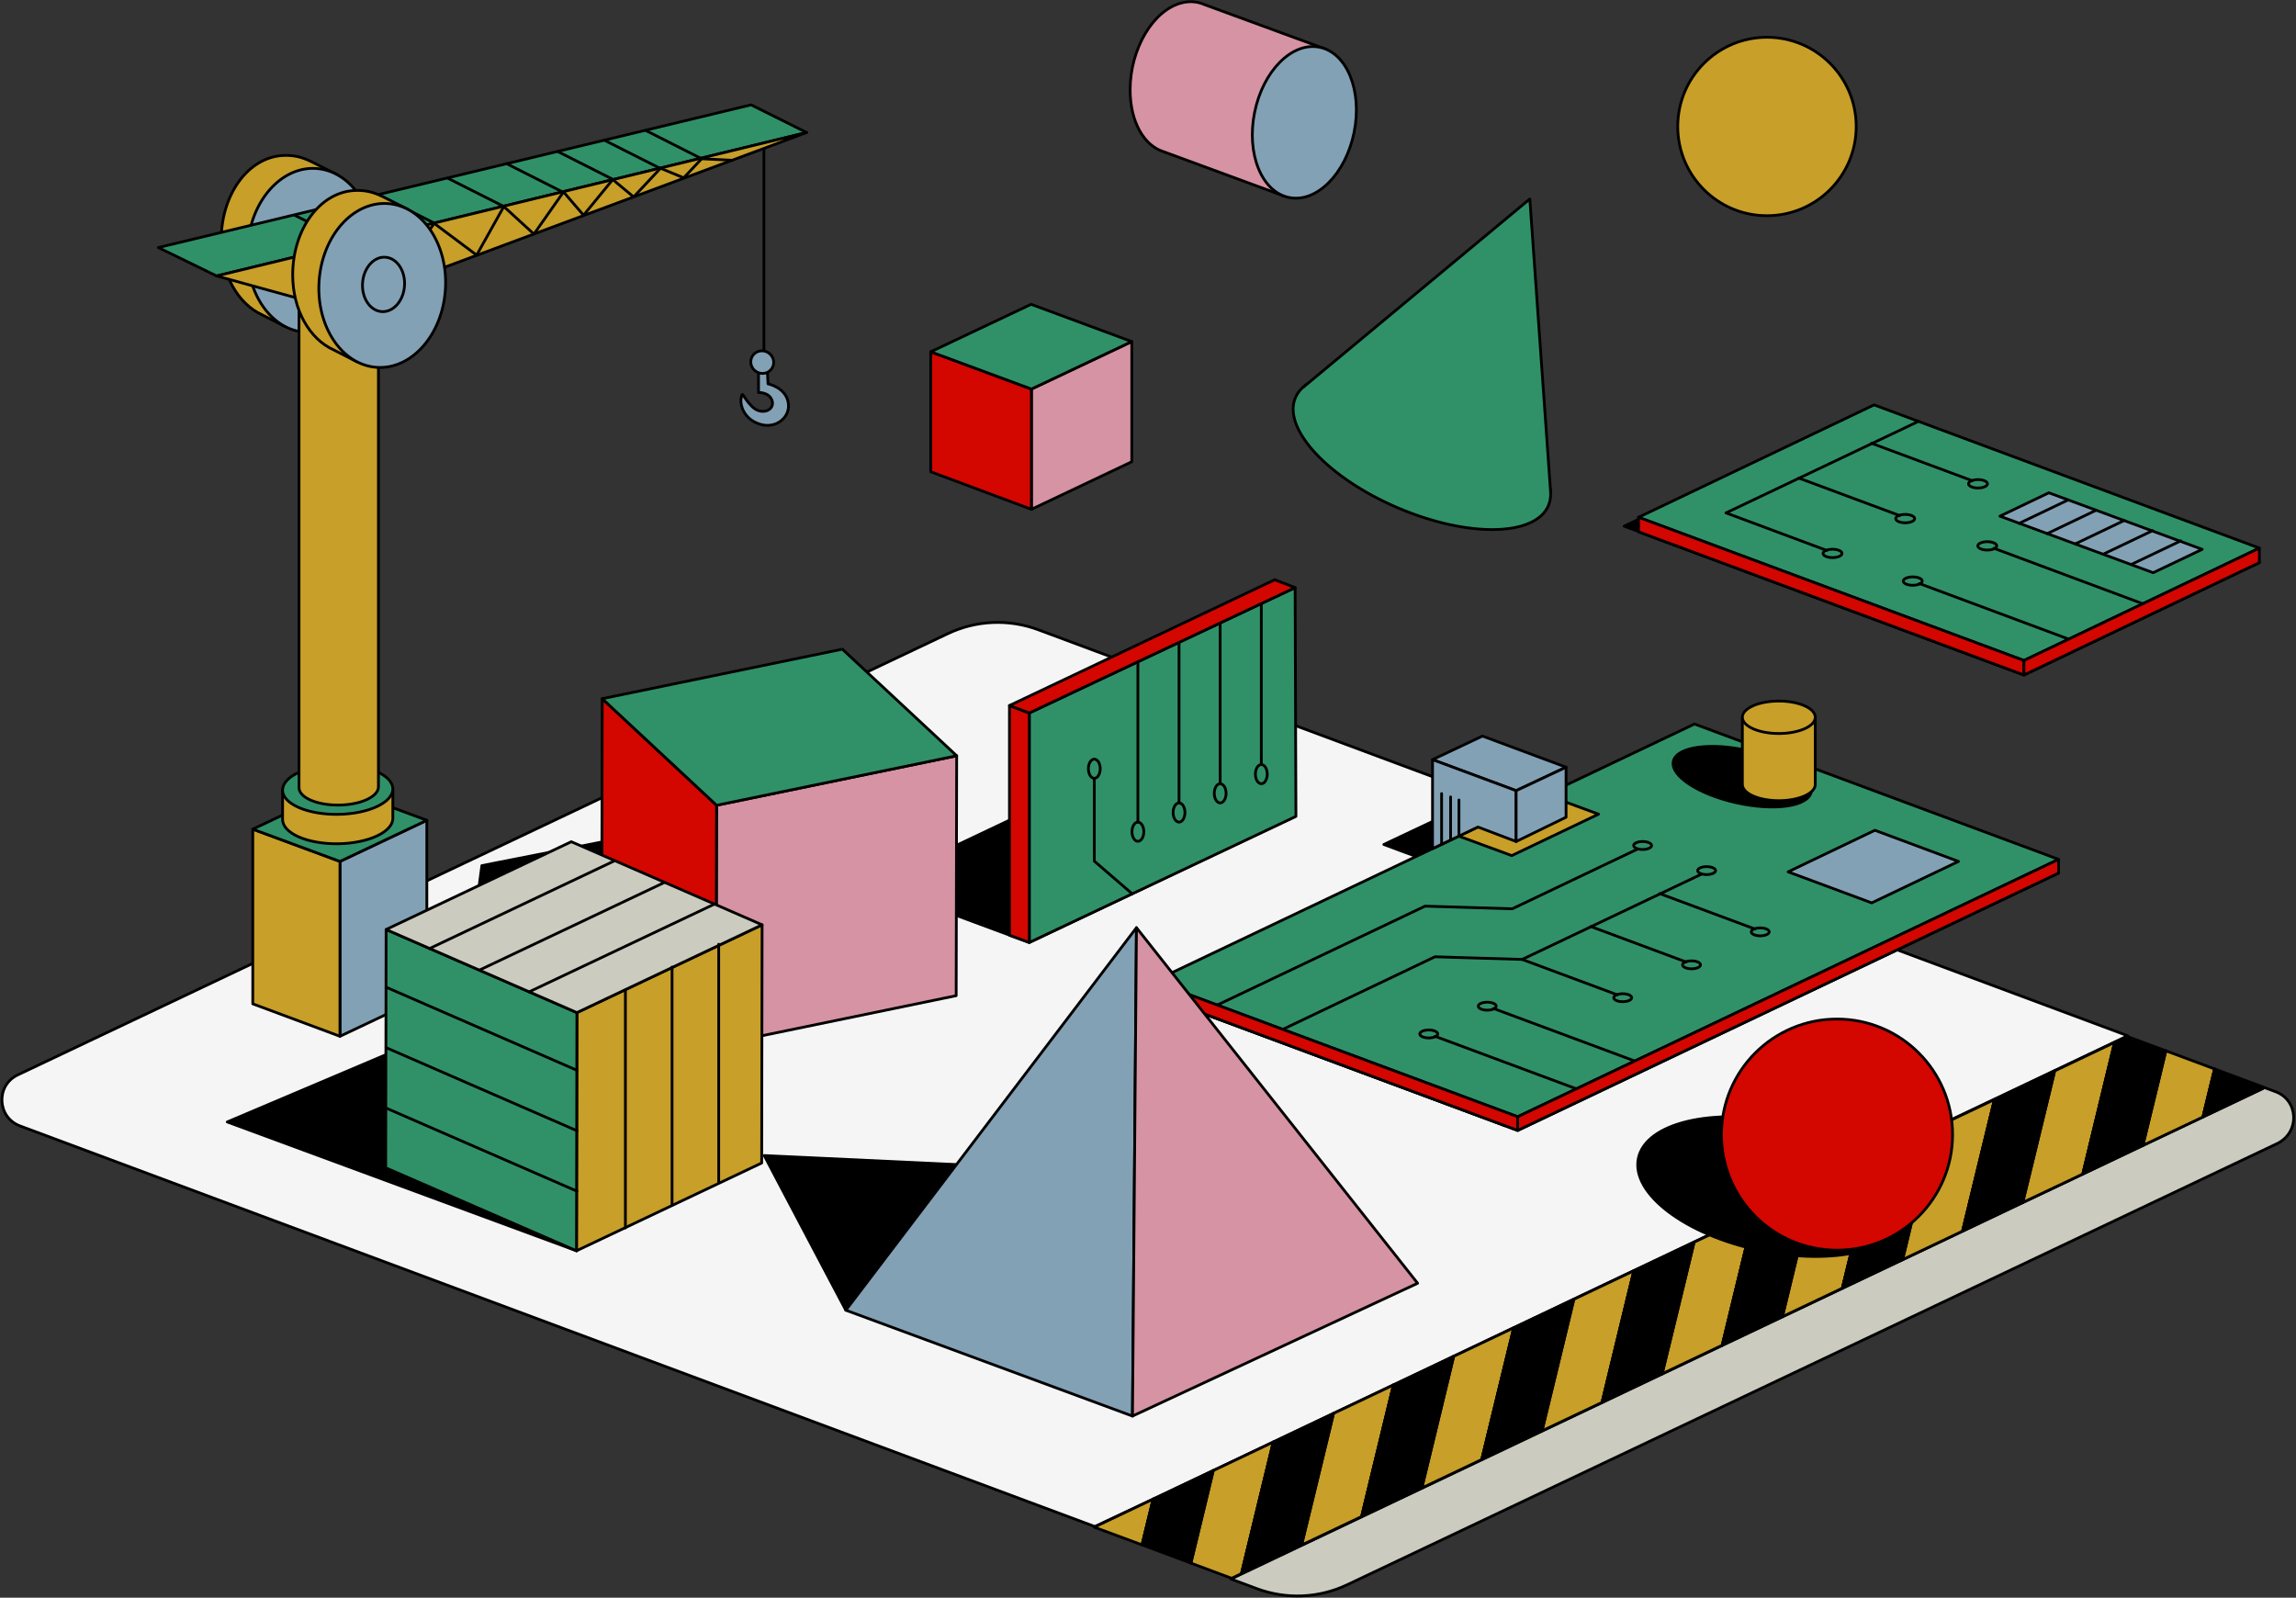 <?xml version="1.0" encoding="UTF-8"?>
<svg width="2249px" height="1565px" viewBox="0 0 2249 1565" version="1.1" xmlns="http://www.w3.org/2000/svg" xmlns:xlink="http://www.w3.org/1999/xlink">
    <rect x="0" y="0" width="2249" height="1565" fill="#333333" stroke="none"/>
    <!-- Generator: Sketch 63.1 (92452) - https://sketch.com -->
    <title>9 - Construction, Building, Blocks</title>
    <desc>Created with Sketch.</desc>
    <g id="isotopia-design" stroke="none" stroke-width="1" fill="none" fill-rule="evenodd" stroke-linecap="round" stroke-linejoin="round">
        <g id="9---Construction,-Building,-Blocks" transform="translate(1, 1)" stroke="#000000">
            <g id="Group" transform="translate(0, 608)" fill-rule="nonzero" stroke-width="2.7">
                <path d="M1128.6,859.4 L1187.5,831.4 L1187.5,831.4 L1246.4,803.4 L1246.4,803.4 L1305.3,775.4 L1305.3,775.4 L1364.2,747.4 L1364.2,747.4 L1423.1,719.4 L1423.1,719.4 L1482,691.4 L1482,691.4 L1540.9,663.4 L1540.9,663.4 L1599.8,635.4 L1599.8,635.4 L1658.7,607.4 L1658.7,607.4 L1717.6,579.4 L1717.6,579.4 L1776.5,551.4 L1776.5,551.4 L1835.4,523.4 L1835.4,523.4 L1894.3,495.4 L1894.3,495.4 L1953.2,467.4 L1953.2,467.4 L2012.1,439.4 L2012.1,439.4 L2071,411.4 L2071,411.4 L2083.2,405.6 L1016.1,7.9 C987.2,-2.9 955.2,-1.5 927.4,11.7 L16.4,443.9 C-5.3,454.2 -3.9,485.5 18.6,493.9 L1071.4,886.3 L1128.6,859.4 L1128.6,859.4 Z" id="Path" fill="#F5F5F5"></path>
                <path d="M2228.1,460.4 L2216,455.9 L2215.7,457.1 L2156.8,485.1 L2156.8,485.1 L2097.9,513.1 L2097.9,513.1 L2039,541.1 L2039,541.1 L1980.1,569.1 L1980.1,569.1 L1921.2,597.1 L1921.2,597.1 L1862.3,625.1 L1862.3,625.1 L1803.4,653.1 L1803.4,653.1 L1744.5,681.1 L1744.5,681.1 L1685.6,709.1 L1685.6,709.1 L1626.7,737.1 L1626.7,737.1 L1567.8,765.1 L1567.8,765.1 L1508.9,793.1 L1508.9,793.1 L1450,821.1 L1450,821.1 L1391.1,849.1 L1391.1,849.1 L1332.2,877.1 L1332.2,877.1 L1273.3,905.1 L1273.3,905.1 L1214.4,933.1 L1214.4,933.1 L1204.8,937.7 L1230,947.1 C1258.9,957.9 1290.9,956.5 1318.7,943.3 L2229.7,511.1 C2252,500.1 2250.6,468.8 2228.1,460.4 Z" id="Path" fill="#CBCBBF"></path>
                <polygon id="Path" fill="#C79F29" points="1128.6 859.4 1128.6 859.4 1128.6 859.4 1070.8 886.9 1117.7 904.3"></polygon>
                <polygon id="Path" fill="#000000" points="1128.6 859.4 1117.7 904.3 1165.5 922.1 1187.4 831.5 1187.4 831.5 1187.4 831.5"></polygon>
                <polygon id="Path" fill="#000000" points="1128.6 859.4 1117.7 904.3 1117.7 904.3"></polygon>
                <polygon id="Path" fill="#C79F29" points="1215.1 932.4 1215.1 932.4 1246.3 803.5 1187.4 831.5 1165.5 922.1 1205.4 937"></polygon>
                <polygon id="Path" fill="#C79F29" points="1165.5 922.1 1165.5 922.1 1187.4 831.5 1187.4 831.5"></polygon>
                <polygon id="Path" fill="#000000" points="1305.2 775.5 1246.3 803.5 1246.3 803.5 1246.3 803.5 1215.1 932.4 1273.9 904.5 1273.9 904.5 1273.9 904.5"></polygon>
                <polygon id="Path" fill="#000000" points="1246.3 803.5 1215.1 932.4 1215.1 932.4"></polygon>
                <polygon id="Path" fill="#C79F29" points="1364 747.6 1305.2 775.5 1305.2 775.5 1305.2 775.5 1273.9 904.5 1332.8 876.5 1332.8 876.5 1332.8 876.5"></polygon>
                <polygon id="Path" fill="#C79F29" points="1305.2 775.5 1273.9 904.5 1273.9 904.5"></polygon>
                <polygon id="Path" fill="#000000" points="1422.9 719.6 1422.9 719.6 1364 747.6 1364 747.6 1364 747.6 1332.8 876.5 1391.7 848.6"></polygon>
                <polygon id="Path" fill="#000000" points="1364 747.6 1332.8 876.5 1332.8 876.5"></polygon>
                <polygon id="Path" fill="#C79F29" points="1481.8 691.6 1481.8 691.6 1422.9 719.6 1391.7 848.6 1391.7 848.6 1391.7 848.6 1450.5 820.6"></polygon>
                <polygon id="Path" fill="#C79F29" points="1422.9 719.6 1422.9 719.6 1391.7 848.6 1391.7 848.6"></polygon>
                <polygon id="Path" fill="#000000" points="1540.6 663.7 1540.6 663.7 1481.8 691.6 1450.5 820.6 1450.5 820.6 1450.5 820.6 1509.4 792.6"></polygon>
                <polygon id="Path" fill="#000000" points="1481.8 691.6 1481.8 691.6 1450.5 820.6 1450.5 820.6"></polygon>
                <polygon id="Path" fill="#C79F29" points="1599.5 635.7 1540.6 663.7 1509.4 792.6 1509.4 792.6 1509.4 792.6 1568.3 764.7 1568.3 764.7 1568.3 764.7"></polygon>
                <polygon id="Path" fill="#C79F29" points="1540.6 663.7 1540.6 663.7 1509.4 792.6 1509.4 792.6"></polygon>
                <polygon id="Path" fill="#000000" points="1658.4 607.8 1599.5 635.7 1599.5 635.7 1599.5 635.7 1568.3 764.7 1627.1 736.7 1627.1 736.7 1627.1 736.7"></polygon>
                <polygon id="Path" fill="#000000" points="1599.5 635.7 1568.3 764.7 1568.3 764.7"></polygon>
                <polygon id="Path" fill="#C79F29" points="1717.2 579.8 1658.4 607.8 1658.4 607.8 1658.4 607.8 1627.1 736.7 1686 708.7 1686 708.7 1686 708.8"></polygon>
                <polygon id="Path" fill="#C79F29" points="1658.4 607.8 1627.1 736.7 1627.1 736.7"></polygon>
                <polygon id="Path" fill="#000000" points="1776.1 551.8 1776.1 551.8 1717.2 579.8 1717.2 579.8 1717.2 579.8 1686 708.7 1744.8 680.8"></polygon>
                <polygon id="Path" fill="#000000" points="1717.2 579.8 1686 708.8 1686 708.7"></polygon>
                <polygon id="Path" fill="#C79F29" points="1835 523.9 1835 523.9 1776.1 551.8 1744.9 680.8 1744.8 680.8 1744.8 680.8 1803.7 652.8"></polygon>
                <polygon id="Path" fill="#C79F29" points="1776.1 551.8 1776.1 551.8 1744.8 680.8 1744.9 680.8"></polygon>
                <polygon id="Path" fill="#000000" points="1893.8 495.9 1893.8 495.9 1835 523.9 1803.7 652.8 1803.7 652.8 1803.7 652.8 1862.6 624.9"></polygon>
                <polygon id="Path" fill="#000000" points="1835 523.9 1835 523.9 1803.7 652.8 1803.7 652.8"></polygon>
                <polygon id="Path" fill="#C79F29" points="1952.7 468 1893.8 495.9 1862.6 624.9 1862.6 624.9 1862.6 624.9 1921.5 596.9 1921.5 596.9 1921.4 596.9"></polygon>
                <polygon id="Path" fill="#C79F29" points="1893.8 495.9 1893.8 495.9 1862.6 624.9 1862.6 624.9"></polygon>
                <polygon id="Path" fill="#000000" points="2011.6 440 1952.7 468 1952.7 468 1952.7 468 1921.5 596.9 1980.3 568.9 1980.3 568.9 1980.3 568.9"></polygon>
                <polygon id="Path" fill="#000000" points="1952.7 468 1921.4 596.9 1921.5 596.9"></polygon>
                <polygon id="Path" fill="#C79F29" points="2070.4 412 2011.6 440 2011.6 440 2011.6 440 1980.3 568.9 2039.2 541 2039.2 541 2039.2 541"></polygon>
                <polygon id="Path" fill="#C79F29" points="2011.6 440 1980.3 568.9 1980.3 568.9"></polygon>
                <polygon id="Path" fill="#000000" points="2070.4 412 2070.4 412 2039.2 541 2098 513 2120.5 420.3 2082.6 406.2"></polygon>
                <polygon id="Path" fill="#000000" points="2070.4 412 2039.2 541 2039.2 541"></polygon>
                <polygon id="Path" fill="#C79F29" points="2120.5 420.3 2098 513 2098 513 2098 513 2156.9 485.1 2168.3 438.1"></polygon>
                <polygon id="Path" fill="#C79F29" points="2120.5 420.3 2120.5 420.3 2098 513 2098 513"></polygon>
                <polygon id="Path" fill="#000000" points="2156.9 485.1 2156.9 485.1 2156.9 485.1 2215.8 457.1 2216.1 455.9 2168.3 438.1"></polygon>
                <polygon id="Path" fill="#000000" points="2168.3 438.1 2168.3 438.1 2156.9 485.1 2156.9 485.1"></polygon>
            </g>
            <g id="Group" transform="translate(154, 101)">
                <g transform="translate(92, 670)" fill-rule="nonzero" id="Path" stroke-width="2.7">
                    <polyline fill="#83A1B5" points="86 243.1 171.1 202.8 171.1 31.5 86 71.8 86 243.1"></polyline>
                    <polygon fill="#C79F29" points="0.6 211.3 86 243.1 86 71.8 0.6 40.2"></polygon>
                    <polygon fill="#309168" points="0.6 40.2 86 71.8 171.1 31.5 85.8 0"></polygon>
                </g>
                <g>
                    <g transform="translate(121, 646)" fill-rule="nonzero">
                        <path d="M5.6,26.7 C14.1,18.2 32.9,12.1 54.8,11.8 C76.7,11.6 95.6,17.3 104,25.6 L108.8,25.5 L108.8,53.6 C108.8,67 84.6,78.2 54.8,78.5 C25,78.8 0.8,68.2 0.8,54.7 L0.8,26.6 L5.6,26.7 Z" id="Path" stroke-width="2.7" fill="#C79F29"></path>
                        <ellipse id="Oval" stroke-width="2.7" fill="#309168" transform="translate(54.795, 25.386) rotate(-0.759) translate(-54.795, -25.386) " cx="54.795" cy="25.386" rx="53.999" ry="24.3"></ellipse>
                    </g>
                    <path d="M588,258.2 L588,282.5 C588,282.5 598.8,281.9 601.4,290.8 C603.9,299.8 591,305.5 581.6,296.2 C572.2,287 572.2,279 570.8,289.2 C570.1,294.3 573.1,308.2 589,313.4 C604.9,318.6 618.6,307 617.3,293.9 C615.7,277.6 597.3,274 597.3,274 L596.4,256.2" id="Path" stroke-width="2.7" fill="#83A1B5" fill-rule="nonzero"></path>
                    <g transform="translate(61, 50)" fill-rule="nonzero">
                        <path d="M0.7,83 C0.7,38.6 27.1,1.9 61.4,0.3 C70.9,-0.1 78.8,1.3 89.3,6.5 L113.1,18.5 L63.5,168 L40.6,156.3 L40.6,156.3 C17.3,145.7 0.7,117.2 0.7,83 Z" id="Path" stroke-width="2.7" fill="#C79F29"></path>
                        <ellipse id="Oval" stroke-width="2.7" fill="#83A1B5" transform="translate(88.373, 93.253) rotate(-86.22) translate(-88.373, -93.253) " cx="88.373" cy="93.253" rx="80.398" ry="61.998"></ellipse>
                        <ellipse id="Oval" stroke-width="2.7" fill="#83A1B5" transform="translate(89.649, 92.223) rotate(-86.22) translate(-89.649, -92.223) " cx="89.649" cy="92.223" rx="26.699" ry="20.599"></ellipse>
                    </g>
                    <g transform="translate(135, 149)" fill-rule="nonzero">
                        <path d="M6.3,17.3 C12.4,13 26,11.4 41.8,13.9 C57.6,16.3 71.2,22 77.3,28.2 L80.7,28.7 L80.7,519.7 C80.7,529.4 63.3,537.4 41.8,537.604 C20.3,537.8 2.9,530.2 2.9,520.5 L2.9,16.7 L6.3,17.3 Z" id="Path" stroke-width="2.7" fill="#C79F29"></path>
                        <ellipse id="Oval" stroke-width="2.7" fill="#000000" transform="translate(41.728, 22.266) rotate(-79.823) translate(-41.728, -22.266) " cx="41.728" cy="22.266" rx="14.901" ry="39.401"></ellipse>
                    </g>
                    <polygon id="Path" stroke-width="2.7" fill="#309168" fill-rule="nonzero" points="635.1 27.8 57.2 168.3 0.1 140.5 580.7 0.7"></polygon>
                    <polygon id="Path" stroke-width="2.7" fill="#C79F29" fill-rule="nonzero" points="635.1 27.8 227.5 179.5 159.3 196.4 57.2 168.3"></polygon>
                    <polyline id="Path" stroke-width="2.7" points="159.3 196.4 188.7 136.6 227.5 179.5 270.3 116.8 311.9 147.9 338.5 100.3 368 127.3 397 86 416.6 108.8 445.2 73.9 465.7 90.9 492 62.8 514.7 72.2 532.3 53.5 562.6 55"></polyline>
                    <line x1="532.3" y1="53.5" x2="477.5" y2="25.8" id="Path" stroke-width="2.7"></line>
                    <line x1="492" y1="63.1" x2="437.1" y2="35.4" id="Path" stroke-width="2.7"></line>
                    <line x1="446.5" y1="74.3" x2="391.7" y2="46.6" id="Path" stroke-width="2.7"></line>
                    <line x1="395.8" y1="85.9" x2="341" y2="58.2" id="Path" stroke-width="2.7"></line>
                    <line x1="338.4" y1="100.2" x2="283.5" y2="72.5" id="Path" stroke-width="2.7"></line>
                    <line x1="270.3" y1="116.5" x2="215.5" y2="88.8" id="Path" stroke-width="2.7"></line>
                    <line x1="188.4" y1="136.5" x2="133.6" y2="108.8" id="Path" stroke-width="2.7"></line>
                    <g transform="translate(131, 84)" fill-rule="nonzero">
                        <path d="M0.7,83.3 C0.7,38.9 27.1,2.2 61.4,0.6 C70.9,0.2 78.8,1.6 89.3,6.8 L113.1,18.8 L63.5,168.3 L40.6,156.6 L40.6,156.6 C17.3,146.1 0.7,117.6 0.7,83.3 Z" id="Path" stroke-width="2.7" fill="#C79F29"></path>
                        <ellipse id="Oval" stroke-width="2.7" fill="#83A1B5" transform="translate(88.407, 93.622) rotate(-86.22) translate(-88.407, -93.622) " cx="88.407" cy="93.622" rx="80.398" ry="61.998"></ellipse>
                        <ellipse id="Oval" stroke-width="2.7" fill="#83A1B5" transform="translate(89.683, 92.592) rotate(-86.22) translate(-89.683, -92.592) " cx="89.683" cy="92.592" rx="26.699" ry="20.599"></ellipse>
                    </g>
                    <line x1="593.3" y1="44.3" x2="593.3" y2="254.6" id="Path" stroke-width="2.7" fill="#FFFFFF" fill-rule="nonzero"></line>
                    <ellipse id="Oval" stroke-width="2.7" fill="#83A1B5" fill-rule="nonzero" transform="translate(591.628, 252.73) rotate(-58.869) translate(-591.628, -252.73) " cx="591.628" cy="252.73" rx="11" ry="11.3"></ellipse>
                </g>
            </g>
            <g id="Group" transform="translate(854, 566)" fill-rule="nonzero" stroke-width="2.7">
                <polygon id="Path" fill="#000000" points="0.6 299.6 153.2 356.2 413.7 232.6 261.1 176"></polygon>
                <polygon id="Path" fill="#309168" points="153.2 356.2 414.4 232.7 413.6 8.6 153.2 131.4"></polygon>
                <polygon id="Path" fill="#D40600" points="153.2 356.2 133.8 349.1 133.8 124.1 153.2 131.4"></polygon>
                <polygon id="Path" fill="#D40600" points="133.8 124.1 153.2 131.4 413.6 8.6 393.6 0.9"></polygon>
                <ellipse id="Oval" fill="#309168" cx="216.9" cy="186" rx="5.8" ry="9.4"></ellipse>
                <ellipse id="Oval" fill="#309168" cx="259.6" cy="247.7" rx="5.8" ry="9.4"></ellipse>
                <polyline id="Path" fill="#309168" points="216.9 195.4 216.9 276.5 254 308.5"></polyline>
                <line x1="259.6" y1="81.2" x2="259.6" y2="238.3" id="Path" fill="#309168"></line>
                <ellipse id="Oval" fill="#309168" cx="299.9" cy="228.9" rx="5.8" ry="9.4"></ellipse>
                <line x1="299.9" y1="62.4" x2="299.9" y2="219.5" id="Path" fill="#309168"></line>
                <ellipse id="Oval" fill="#309168" cx="340.2" cy="210.1" rx="5.8" ry="9.4"></ellipse>
                <line x1="340.2" y1="43.6" x2="340.2" y2="200.7" id="Path" fill="#309168"></line>
                <ellipse id="Oval" fill="#309168" cx="380.5" cy="191.3" rx="5.8" ry="9.4"></ellipse>
                <line x1="380.5" y1="24.8" x2="380.5" y2="181.9" id="Path" fill="#309168"></line>
            </g>
            <g id="Group" transform="translate(459, 634)" fill-rule="nonzero" stroke-width="2.7">
                <polyline id="Path" fill="#000000" points="241.4 388.8 0.8 296 12 212.9 135.4 188.6"></polyline>
                <g transform="translate(129, 0)" id="Path">
                    <polygon fill="#D693A3" points="348.1 105.3 347.6 340.3 112.4 388.8 112.9 153.8"></polygon>
                    <polygon fill="#D40600" points="112.9 153.8 112.4 388.8 0.4 284.4 0.9 49.4"></polygon>
                    <polygon fill="#309168" points="348.1 105.3 112.9 153.8 0.9 49.4 236.1 0.9"></polygon>
                </g>
            </g>
            <g id="Group" transform="translate(221, 823)" stroke-width="2.7">
                <polyline id="Path" fill="#000000" fill-rule="nonzero" points="342.7 401.2 0.6 275 155.1 209.5"></polyline>
                <g transform="translate(155, 0)" id="Path">
                    <g fill-rule="nonzero">
                        <polygon fill="#C79F29" points="369.5 81.9 369.1 315.2 187.7 401.2 188.1 167.9"></polygon>
                        <polygon fill="#309168" points="188.1 167.9 187.7 401.2 0.8 319.9 1.2 86.5"></polygon>
                        <polygon fill="#CBCBBF" points="1.2 86.5 182.6 0.5 369.5 81.9 188.1 167.9"></polygon>
                    </g>
                    <line x1="188.1" y1="224.4" x2="1.2" y2="143"></line>
                    <line x1="188.1" y1="283.6" x2="1.2" y2="202.2"></line>
                    <line x1="188.1" y1="342.8" x2="1.2" y2="261.4"></line>
                    <line x1="43.6" y1="105.2" x2="224.9" y2="19.2"></line>
                    <line x1="92.5" y1="126.3" x2="273.8" y2="40.4"></line>
                    <line x1="141.4" y1="147.5" x2="322.8" y2="61.6"></line>
                    <line x1="235.6" y1="145.7" x2="235.6" y2="378.8"></line>
                    <line x1="281.3" y1="123.3" x2="281.3" y2="356.4"></line>
                    <line x1="327" y1="100.9" x2="327" y2="334"></line>
                </g>
            </g>
            <g id="Group" transform="translate(1116, 685)">
                <polygon id="Path" stroke-width="2.7" fill="#000000" fill-rule="nonzero" points="238.5 141.2 320.4 171.6 369.3 148.6 287.4 118.1"></polygon>
                <polygon id="Path" stroke-width="2.7" fill="#000000" fill-rule="nonzero" points="0.5 284 357.2 416.6 887 164.5 530.3 31.9"></polygon>
                <polygon id="Path" stroke-width="2.7" fill="#D40600" fill-rule="nonzero" points="13 288.7 369.6 421.3 899.4 169.2 542.8 36.6"></polygon>
                <polygon id="Path" stroke-width="2.7" fill="#309168" fill-rule="nonzero" points="13 275.3 369.6 407.9 899.4 155.8 542.8 23.2"></polygon>
                <polygon id="Path" stroke-width="2.7" fill="#83A1B5" fill-rule="nonzero" points="634.5 168 716.4 198.4 801.4 157.8 719.5 127.3"></polygon>
                <polygon id="Path" stroke-width="2.7" fill="#C79F29" fill-rule="nonzero" points="311.9 133 363.8 152.1 448.8 111.5 396.9 92.4"></polygon>
                <polygon id="Path" stroke-width="2.7" fill="#83A1B5" fill-rule="nonzero" points="286.2 58.1 368.1 88.5 417 65.5 335.1 35"></polygon>
                <ellipse id="Oval" stroke-width="2.7" fill="#000000" fill-rule="nonzero" transform="translate(589.612, 74.788) rotate(-77.408) translate(-589.612, -74.788) " cx="589.612" cy="74.788" rx="26.199" ry="69.197"></ellipse>
                <polyline id="Path" stroke-width="2.7" points="75.7 298.3 278.9 201.6 364.3 204.2 488.7 144.9"></polyline>
                <polyline id="Path" stroke-width="2.7" points="138.9 322.6 288.6 251.2 374 253.8 551.9 169.2"></polyline>
                <ellipse id="Oval" stroke-width="2.7" fill="#309168" fill-rule="nonzero" cx="492" cy="142.2" rx="8.8" ry="3.9"></ellipse>
                <ellipse id="Oval" stroke-width="2.7" fill="#309168" fill-rule="nonzero" cx="554.7" cy="166.8" rx="8.8" ry="3.9"></ellipse>
                <ellipse id="Oval" stroke-width="2.7" fill="#309168" fill-rule="nonzero" cx="472.5" cy="291.3" rx="8.8" ry="3.9"></ellipse>
                <ellipse id="Oval" stroke-width="2.7" fill="#309168" fill-rule="nonzero" cx="282.5" cy="326.8" rx="8.8" ry="3.9"></ellipse>
                <polygon id="Path" stroke-width="2.7" fill="#D40600" fill-rule="nonzero" points="369.6 421.3 369.6 407.9 13 275.3 13 288.7"></polygon>
                <polygon id="Path" stroke-width="2.7" fill="#D40600" fill-rule="nonzero" points="369.6 421.3 899.4 169.2 899.4 155.8 369.6 407.9"></polygon>
                <line x1="374" y1="253.8" x2="467.3" y2="288.5" id="Path" stroke-width="2.7" fill="#000000" fill-rule="nonzero"></line>
                <line x1="288.7" y1="329.1" x2="426.7" y2="380.4" id="Path" stroke-width="2.7" fill="#000000" fill-rule="nonzero"></line>
                <ellipse id="Oval" stroke-width="2.7" fill="#309168" fill-rule="nonzero" cx="339.8" cy="299.6" rx="8.8" ry="3.9"></ellipse>
                <line x1="346" y1="301.9" x2="484" y2="353.2" id="Path" stroke-width="2.7" fill="#000000" fill-rule="nonzero"></line>
                <ellipse id="Oval" stroke-width="2.7" fill="#309168" fill-rule="nonzero" cx="539.9" cy="259.1" rx="8.8" ry="3.9"></ellipse>
                <line x1="441.3" y1="221.6" x2="534.6" y2="256.3" id="Path" stroke-width="2.7" fill="#000000" fill-rule="nonzero"></line>
                <ellipse id="Oval" stroke-width="2.7" fill="#309168" fill-rule="nonzero" cx="607.2" cy="226.8" rx="8.8" ry="3.9"></ellipse>
                <line x1="508.7" y1="189.3" x2="602" y2="224" id="Path" stroke-width="2.7" fill="#000000" fill-rule="nonzero"></line>
                <path d="M658,17.1 C652.4,11.6 639.9,7.7 625.4,7.7 C610.9,7.7 598.4,11.5 592.8,17.1 L589.7,17.1 L589.7,82.4 C589.7,91.2 605.7,98.3 625.4,98.3 C645.1,98.3 661.1,91.2 661.1,82.4 L661.1,17.1 L658,17.1 Z" id="Path" stroke-width="2.7" fill="#C79F29" fill-rule="nonzero"></path>
                <ellipse id="Oval" stroke-width="2.7" fill="#C79F29" fill-rule="nonzero" cx="625.4" cy="16.6" rx="35.7" ry="15.9"></ellipse>
                <polygon id="Path" stroke-width="2.7" fill="#83A1B5" fill-rule="nonzero" points="368.1 88.5 368.1 138.3 330.7 124.1 286.2 145.3 286.2 58.1"></polygon>
                <polygon id="Path" stroke-width="2.7" fill="#83A1B5" fill-rule="nonzero" points="368.1 138.3 417 114.5 417 65.5 368.1 88.5"></polygon>
                <line x1="295.1" y1="140.3" x2="295.1" y2="91.3" id="Path" stroke-width="2.7" fill="#C79F29" fill-rule="nonzero"></line>
                <line x1="303.9" y1="136.5" x2="303.9" y2="94.6" id="Path" stroke-width="2.7" fill="#C79F29" fill-rule="nonzero"></line>
                <line x1="312.1" y1="132.6" x2="312.1" y2="97.6" id="Path" stroke-width="2.7" fill="#C79F29" fill-rule="nonzero"></line>
            </g>
            <g id="Group" transform="translate(1589, 395)" stroke-width="2.7">
                <g fill-rule="nonzero" id="Path">
                    <polygon fill="#000000" points="0.9 119.4 378.3 259.7 609 149.6 231.5 9.3"></polygon>
                    <polygon fill="#D40600" points="15 124.9 392.5 265.2 623.1 155.1 245.7 14.8"></polygon>
                    <polygon fill="#309168" points="15 110.7 392.5 251 623.1 140.9 245.7 0.6"></polygon>
                    <polygon fill="#D40600" points="392.5 265.2 392.5 251 15 110.7 15 124.9"></polygon>
                    <polygon fill="#D40600" points="392.5 265.2 623.1 155.1 623.1 140.9 392.5 251"></polygon>
                </g>
                <ellipse id="Oval" fill="#309168" fill-rule="nonzero" cx="283.6" cy="173.2" rx="9.3" ry="4.1"></ellipse>
                <line x1="290.1" y1="175.6" x2="436.2" y2="230" id="Path" fill="#000000" fill-rule="nonzero"></line>
                <ellipse id="Oval" fill="#309168" fill-rule="nonzero" cx="356.6" cy="138.7" rx="9.3" ry="4.1"></ellipse>
                <line x1="363.2" y1="141.1" x2="509.2" y2="195.5" id="Path" fill="#000000" fill-rule="nonzero"></line>
                <g transform="translate(100, 16)">
                    <line x1="0.7" y1="90.4" x2="188.9" y2="0.9" id="Path"></line>
                    <ellipse id="Oval" fill="#309168" fill-rule="nonzero" cx="105" cy="130.1" rx="9.3" ry="4.1"></ellipse>
                    <line x1="0.7" y1="90.4" x2="99.4" y2="127.2" id="Path" fill="#000000" fill-rule="nonzero"></line>
                    <ellipse id="Oval" fill="#309168" fill-rule="nonzero" cx="176.2" cy="96" rx="9.3" ry="4.1"></ellipse>
                    <line x1="72" y1="56.3" x2="170.7" y2="93" id="Path" fill="#000000" fill-rule="nonzero"></line>
                    <ellipse id="Oval" fill="#309168" fill-rule="nonzero" cx="247.5" cy="61.9" rx="9.3" ry="4.1"></ellipse>
                    <line x1="143.2" y1="22.2" x2="241.9" y2="58.9" id="Path" fill="#000000" fill-rule="nonzero"></line>
                </g>
                <polygon id="Path" fill="#83A1B5" fill-rule="nonzero" points="369 109.6 519.1 165 567.1 142.1 416.9 86.7"></polygon>
                <g transform="translate(387, 93)" id="Path">
                    <line x1="48.6" y1="0.8" x2="0.7" y2="23.7"></line>
                    <line x1="76.2" y1="10.8" x2="28.3" y2="33.7"></line>
                    <line x1="103.8" y1="20.8" x2="55.9" y2="43.7"></line>
                    <line x1="131.5" y1="30.8" x2="83.5" y2="53.7"></line>
                    <line x1="159.1" y1="40.8" x2="111.1" y2="63.7"></line>
                </g>
            </g>
            <g id="Group" transform="translate(1106, 0)" fill-rule="nonzero">
                <path d="M0,87 C0,46.6 22.8,8.4 51,1.7 C58.8,-0.2 66.2,0.6 72.8,3.5 L191,46.9 L150.2,190.8 L32.8,147.6 L32.8,147.6 C13.6,141.7 0,118.3 0,87 Z" id="Path" stroke-width="2.7" fill="#D693A3"></path>
                <ellipse id="Oval" stroke-width="2.7" fill="#83A1B5" transform="translate(170.64, 118.866) rotate(-78.51) translate(-170.64, -118.866) " cx="170.64" cy="118.866" rx="75.103" ry="49.702"></ellipse>
            </g>
            <g id="Group" transform="translate(747, 907)" fill-rule="nonzero" stroke-width="2.7">
                <polyline id="Path" fill="#000000" points="80.5 375.4 0.6 223.9 340.9 239.9"></polyline>
                <g transform="translate(80, 0)" id="Path">
                    <polygon fill="#83A1B5" points="0.5 375.4 281.3 479.1 285.2 0.7"></polygon>
                    <polygon fill="#D693A3" points="281.3 479.1 560.6 349 285.2 0.7"></polygon>
                </g>
            </g>
            <g id="Group" transform="translate(1244, 193)" fill="#309168" fill-rule="nonzero">
                <ellipse id="Oval" stroke-width="2.7" transform="translate(147.804, 248.382) rotate(-66.883) translate(-147.804, -248.382) " cx="147.804" cy="248.382" rx="59.899" ry="134.699"></ellipse>
                <polyline id="Path" stroke-width="2.7" points="31.7 185.2 253.5 0.9 273.9 288.6"></polyline>
            </g>
            <g id="Group" transform="translate(1590, 997)" fill-rule="nonzero">
                <ellipse id="Oval" stroke-width="2.7" fill="#000000" transform="translate(145.942, 164.327) rotate(-78.135) translate(-145.942, -164.327) " cx="145.942" cy="164.327" rx="63.898" ry="134.995"></ellipse>
                <circle id="Oval" stroke-width="2.7" fill="#D40600" cx="208.4" cy="113.4" r="113.2"></circle>
            </g>
            <g id="Group" transform="translate(910, 297)" fill-rule="nonzero" stroke-width="2.7">
                <polyline id="Path" fill="#D693A3" points="99.3 200.9 197.6 154.3 197.6 36.6 99.3 83.1 99.3 200.9"></polyline>
                <polygon id="Path" fill="#D40600" points="0.7 164.1 99.3 200.9 99.3 83.1 0.7 46.6"></polygon>
                <polygon id="Path" fill="#309168" points="0.7 46.6 99.3 83.1 197.6 36.6 99 0.1"></polygon>
            </g>
            <circle id="Oval" stroke-width="2.7" fill="#C79F29" fill-rule="nonzero" cx="1729.8" cy="122.9" r="87.4"></circle>
        </g>
    </g>
</svg>
